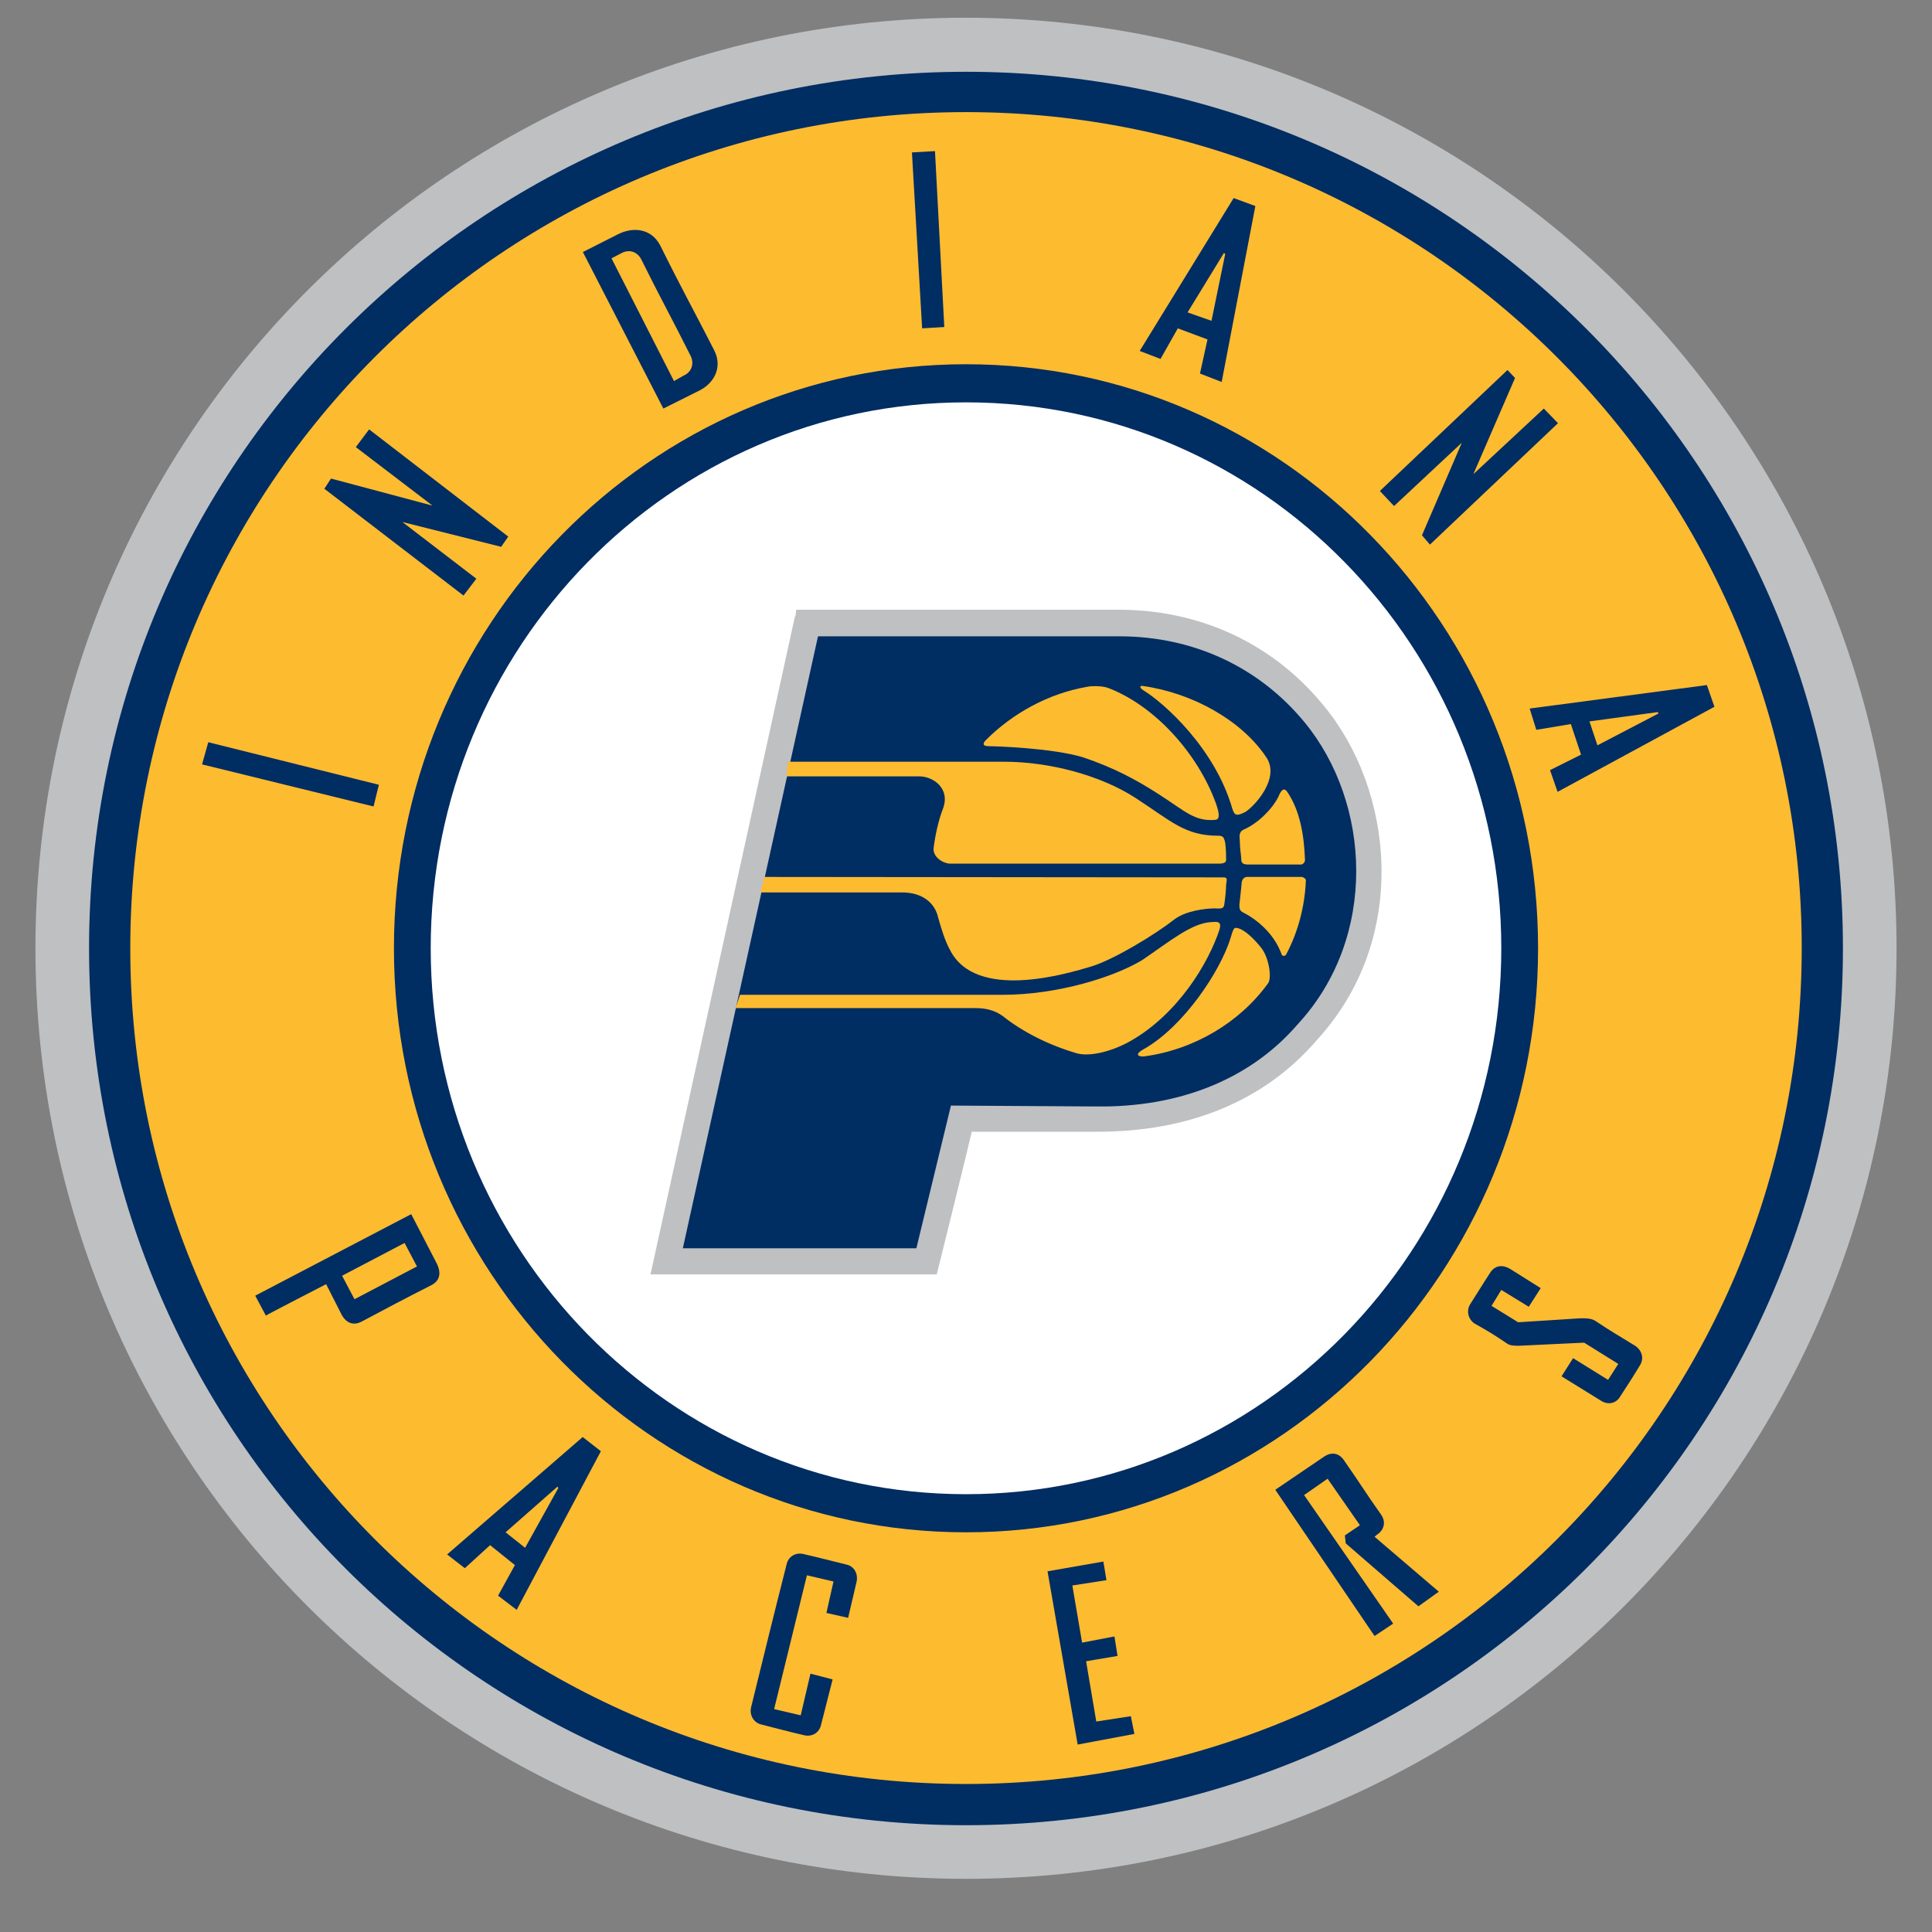 <?xml version="1.0" encoding="UTF-8"?> <svg xmlns="http://www.w3.org/2000/svg" version="1.2" viewBox="0 0 436 436" width="436" height="436"><rect x="0" y="0" width="436" height="436" fill="#808080" stroke="none"/><title>Indiana Pacers</title><style> .s0 { fill: #bec0c2 } .s1 { fill: #002d62 } .s2 { fill: #fdbb30 } .s3 { fill: #ffffff } </style><path class="s0" d="m428 214c0 115.9-93.9 210-210 210-116.1 0-210-93.9-210-210 0-116.1 93.9-210 210-210 116.1 0.1 210 94.2 210 210z"></path><path class="s1" d="m415.9 214c0 109.2-88.4 197.9-197.9 197.9-109.5 0-197.9-88.5-197.9-197.9 0-109.4 88.7-197.8 197.9-197.8 109.2 0 197.9 88.5 197.9 197.8z"></path><path class="s2" d="m218 25.3c-104.2 0-188.6 84.4-188.6 188.7 0 104.3 84.4 188.6 188.6 188.6 104.2 0 188.6-84.4 188.6-188.6 0.1-104-84.4-188.7-188.6-188.7z"></path><path class="s1" d="m347.1 214c0 72.8-57.9 131.8-129.1 131.8-71.2 0-129.1-59-129.1-131.8 0-72.8 57.7-131.8 129.1-131.8 71.4 0 129.1 59 129.1 131.8z"></path><path class="s3" d="m338.8 214c0 68.1-54.1 123.2-120.8 123.2-66.7 0-120.8-55.2-120.8-123.2 0-68 54.1-123.2 120.8-123.2 66.9 0 120.8 55.2 120.8 123.2z"></path><path fill-rule="evenodd" class="s1" d="m85.5 177.1l-1.2 4.9-38.7-9.5 1.4-5 38.5 9.6z"></path><path fill-rule="evenodd" class="s1" d="m90.8 117.8l16.7 12.8-2.9 3.8-31.4-24.1 1.5-2.3 22.9 6.1-17.3-13.2 3-4 31.4 24.2-1.6 2.3-22.3-5.6z"></path><path class="s1" d="m131.5 56.9l7.9-4c3.3-1.7 7.5-1.5 9.6 2.5 4.9 9.9 7.3 14.1 12.2 23.7 2 4-0.3 7.5-3.3 9l-8.2 4.1-18.2-35.4zm20.6 29.1l2.1-1.2c2.1-0.9 2.4-2.9 1.7-4.4-4.1-8.2-7.2-13.8-11.2-21.9-0.9-1.7-2.7-2.3-4.4-1.4l-2.3 1.2z"></path><path fill-rule="evenodd" class="s1" d="m213.1 73.8l-5 0.3-2.3-39.7 5.2-0.3 2.1 39.7z"></path><path class="s1" d="m270.8 84.3l1.7-7.7-6.7-2.5-3.9 6.9-4.7-1.8 21.2-34.5 4.9 1.8-7.6 39.7c0 0-4.9-1.9-4.9-1.9zm5.7-27l-0.3-0.2-8.2 13.4 5.4 1.9z"></path><path fill-rule="evenodd" class="s1" d="m329.9 99.9l-15.3 14.3-3.2-3.4 28.8-27.3 1.7 1.8-9.4 21.7 15.9-14.8 3.2 3.3-28.9 27.4-1.8-2.1 9-20.9z"></path><path class="s1" d="m349.8 173.8l7-3.5-2.3-6.9-7.8 1.3-1.5-4.8 40-5.3 1.7 4.9-35.4 19.2zm24.5-12.8l-0.2-0.3-15.4 2.1 1.8 5.4z"></path><path class="s1" d="m60 296.9l-2.4-4.5 35.2-18.4 5.8 11.2c1.1 2.3 0.5 3.9-1.2 4.8-6.3 3.2-9.5 4.9-15.7 8.2-1.8 1-3.5 0.5-4.6-1.5l-3.5-6.9c0 0-13.6 7-13.6 7.1zm17.2-9l2.8 5.3 14.1-7.4-2.8-5.3z"></path><path class="s1" d="m112.4 360.1l3.8-6.9-5.6-4.5-5.7 5.2-4-3.1 30.6-26.5 4.1 3.2-19 35.8c0 0-4.2-3.2-4.2-3.2zm13.6-24.3l-0.2-0.3-11.7 10.3 4.4 3.5c0 0 7.5-13.5 7.5-13.5z"></path><path class="s1" d="m182.9 377.7l5 1.3-2.6 10.2c-0.4 1.9-2.1 2.8-3.8 2.4-3.5-0.8-6-1.5-9.6-2.4-1.8-0.4-2.8-2.1-2.4-3.9 3.1-12.6 4.8-19.6 8-32.2 0.4-1.9 2.1-2.8 3.8-2.4 3.5 0.8 6.1 1.5 9.8 2.4 1.7 0.4 2.6 2.1 2.2 3.9l-1.9 8.1-4.9-1.1 1.6-7.1-6-1.4-7.4 30.2 6 1.4z"></path><path fill-rule="evenodd" class="s1" d="m256 391.3l-12.8 2.4-6.8-39.1 12.6-2.2 0.7 4.2-7.7 1.2 2.2 12.9 7.3-1.4 0.7 4.4-7.1 1.2 2.3 13.6 7.8-1.2 0.8 4z"></path><path class="s1" d="m314.4 366.4l-4.2 2.8-22.4-33 10.9-7.4c2-1.4 3.7-0.7 4.7 0.9 3.1 4.4 5 7.5 8.2 12 1.3 1.8 0.7 3.6-0.8 4.6l-0.6 0.5 14.5 12.4-4.6 3.3-16.4-14.2-0.2-1.8 3.4-2.3-7.3-10.5-5.3 3.7 20.1 29z"></path><path class="s1" d="m355 306.5l7.9 4.9 2.3-3.6-7.7-4.8-14.7 0.7c-1 0-2 0-2.7-0.5-2.8-1.9-4.1-2.7-7.3-4.5-1.4-0.9-2-2.8-1-4.4 1.6-2.5 2.8-4.5 4.5-7.1 1.1-1.7 2.8-1.8 4.4-0.9l7 4.4-2.7 4.2-6.2-3.8-2.2 3.6 6 3.7 14.1-0.9c1.4 0 2.5 0 3.5 0.7 3.6 2.4 4.9 3.1 8.8 5.5 1.5 1 2.1 2.8 1.1 4.4-1.5 2.5-2.8 4.5-4.5 7.1-0.8 1.4-2.6 2-4.3 0.9l-8.9-5.5c0 0 2.6-4.1 2.6-4.1z"></path><path class="s0" d="m179.4 139.1l-32.6 148.5h64.6c0 0 7.3-29.4 7.9-32.2h28c21 0.1 38.1-7 49.8-20.6 21.2-23 17.4-56.7 1.5-75.7-11.3-13.8-27.7-21.5-46.1-21.5h-72.8l-0.2 1.5z"></path><path class="s1" d="m214.6 249.5l-7.8 32.2h-52.7l30.5-138.1h68c16.8 0 31.6 7 41.8 19.4 15 18.2 16.6 48.5-1.5 68.1-11.1 12.9-27.4 18.8-45.3 18.6 0 0-33-0.2-33-0.2z"></path><path class="s2" d="m177.5 175.2h29.9c3.3 0 7.1 2.8 5.4 7.3-1 2.6-1.7 5.7-2.1 8.8-0.3 2.2 2.3 3.6 3.7 3.6h60.7q1.6 0 1.6-0.8c0-0.6 0-2.5-0.2-3.9-0.3-1.3-0.5-1.6-1.6-1.6-7.5 0-10.6-3.3-18.6-8.5-8-5.2-19.6-8.2-29.7-8.2h-48.8l-0.3 3.3z"></path><path class="s2" d="m214.4 214.4c-1.2-2.2-2-4.9-2.7-7.4-0.7-3.1-3.4-5.6-8.1-5.6h-32l0.9-3.5 103.6 0.1c0.9 0 0.8 0.4 0.6 1.6 0 1.1-0.2 3.2-0.4 4.4-0.1 1.3-1.1 1-2.1 1-2.4 0-6.7 0.6-9.2 2.5-4.2 3.3-13.5 9-18.7 10.6-5.4 1.6-26 7.9-31.9-3.7"></path><path class="s2" d="m166 227.5h54.1c2.4 0 4.4 0.5 6.2 1.8 4.5 3.6 10.5 6.6 16.7 8.4 2.8 0.8 7.7-0.3 12-2.7 10.8-6.1 17.7-17.6 20.2-25.2 0.6-2-0.6-1.8-2-1.7-4.4 0.3-9.3 4.4-15.5 8.6-6.5 3.9-19.2 7.8-31.4 7.8h-59.3l-1 3z"></path><path class="s2" d="m245.3 155c0.7-0.2 3.5-0.3 4.9 0.3 10.4 4 20.1 14.7 24.2 26 0.8 2.3 0.9 3.5 0 3.7-4.7 0.5-6.9-1.9-12.5-5.5-5.5-3.6-10.7-6.3-17.5-8.6-7-2.1-19.7-2.5-21.2-2.5-1.6 0-1.4-0.7-0.7-1.4 6-6 14.1-10.5 22.8-12z"></path><path class="s2" d="m294.5 194.1c0 0.4-0.4 1-0.9 1h-12c-1.5 0-1.5-0.7-1.5-1.6-0.1-0.8-0.3-2.5-0.3-3.6 0-1-0.4-2.1 0.9-2.7 3.2-1.4 6.4-4.6 7.8-7.4 0.4-1 1.1-2.4 2-1.1 2.9 4.3 3.8 9.8 4 15.4z"></path><path class="s2" d="m290.3 215.3c-0.1 0.4-0.9 0.7-1.1 0-1.7-4.7-5.7-7.9-8.7-9.4-0.8-0.4-0.8-1-0.8-1.8 0.1-0.9 0.4-3.5 0.5-4.7 0-0.8 0.5-1.5 1.2-1.5h12.3c0.4 0 1 0.4 1 0.7-0.2 5.9-1.8 11.8-4.4 16.7z"></path><path class="s2" d="m258.2 238.4c-0.8 0.1-2.8-0.2 0.2-1.8 8.9-5.2 16.9-17.4 19.2-24.6 0.8-2.6 0.8-2.8 1.9-2.5 1.4 0.4 3.5 2.3 5.2 4.5 1.7 2.2 2.4 6.9 1.4 8-6.4 8.8-16.7 14.9-27.9 16.4z"></path><path class="s2" d="m281.1 183.2c-2.1 1.1-2.5 0.8-3-0.7-3.9-13.6-15.4-23.9-20.2-26.8-0.8-0.6-0.7-1 0-0.9 11.3 1.6 22.3 7.8 27.8 16 3.4 4.8-2.7 11.2-4.6 12.4z"></path></svg> 